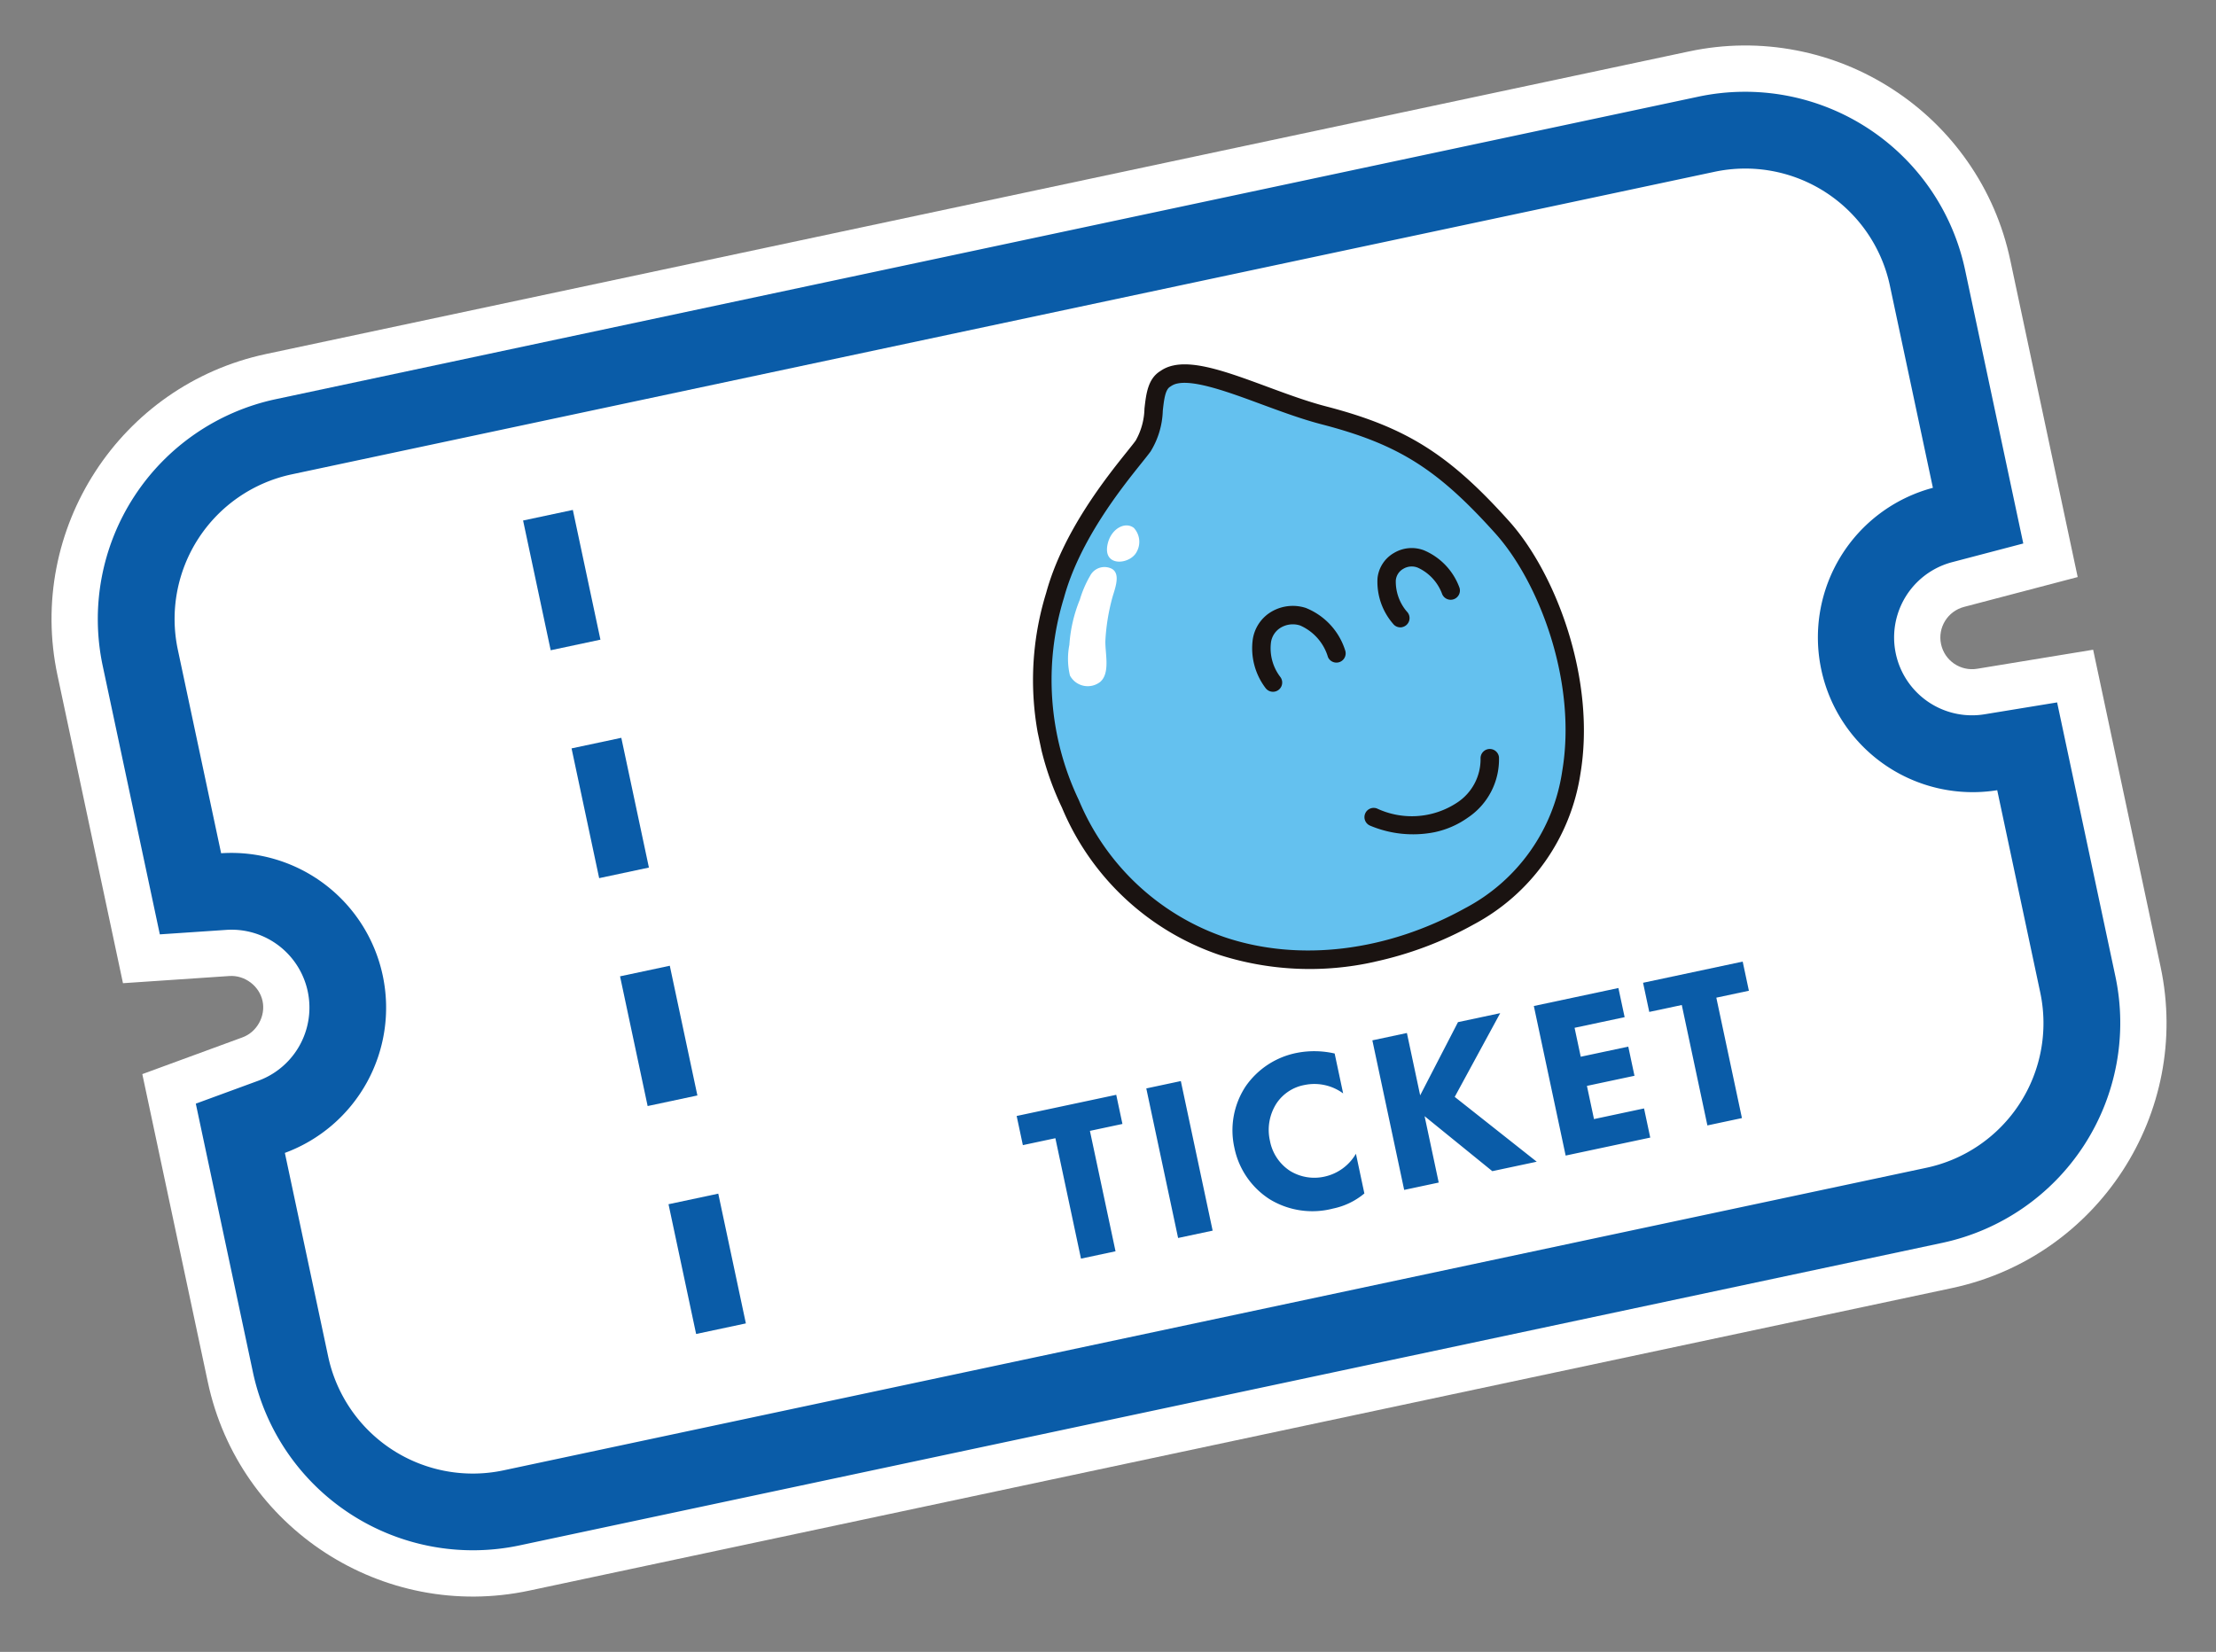 <svg xmlns="http://www.w3.org/2000/svg" xmlns:xlink="http://www.w3.org/1999/xlink" width="191.808" height="143.003" viewBox="0 0 191.808 143.003">
  <rect x="0" y="0" width="191.808" height="143.003" fill="#808080" stroke="none"/>
  <defs>
    <clipPath id="clip-path">
      <rect id="長方形_1597" data-name="長方形 1597" width="46.874" height="54.125" fill="none"/>
    </clipPath>
  </defs>
  <g id="グループ_2717" data-name="グループ 2717" transform="matrix(0.978, -0.208, 0.208, 0.978, -1202.388, -2089.351)">
    <g id="パス_833" data-name="パス 833" transform="translate(710.426 2101.766)" fill="#fff">
      <path d="M 173.19 334.527 L 47.267 334.527 C 35.439 334.527 25.816 324.905 25.816 313.077 L 25.816 295.058 L 25.816 289.288 L 25.816 287.553 L 27.533 287.308 L 33.244 286.491 C 35.564 286.158 37.314 284.14 37.314 281.796 C 37.314 279.452 35.563 277.433 33.241 277.1 L 27.533 276.283 L 25.816 276.038 L 25.816 274.304 L 25.816 268.534 L 25.816 250.518 C 25.816 238.689 35.439 229.065 47.267 229.065 L 173.19 229.065 C 176.081 229.065 178.889 229.633 181.535 230.754 C 184.088 231.836 186.382 233.384 188.353 235.354 C 190.323 237.325 191.871 239.619 192.953 242.173 C 194.074 244.819 194.642 247.626 194.642 250.518 L 194.642 268.413 L 194.642 274.762 L 194.642 276.67 L 192.737 276.76 L 186.393 277.06 C 183.854 277.18 181.865 279.26 181.865 281.796 C 181.865 284.334 183.852 286.414 186.389 286.532 L 192.736 286.829 L 194.642 286.918 L 194.642 288.827 L 194.642 295.179 L 194.642 313.077 C 194.642 324.905 185.019 334.527 173.19 334.527 Z" stroke="none"/>
      <path d="M 47.267 231.065 C 36.54 231.065 27.816 239.791 27.816 250.518 L 27.816 274.304 L 33.524 275.121 C 36.824 275.594 39.314 278.464 39.314 281.796 C 39.314 285.127 36.825 287.998 33.527 288.471 L 27.816 289.288 L 27.816 313.077 C 27.816 323.801 36.54 332.527 47.267 332.527 L 173.19 332.527 C 183.916 332.527 192.642 323.801 192.642 313.077 L 192.642 288.827 L 186.296 288.53 C 182.691 288.363 179.865 285.404 179.865 281.796 C 179.865 278.191 182.691 275.232 186.299 275.062 L 192.642 274.762 L 192.642 250.518 C 192.642 239.791 183.916 231.065 173.19 231.065 L 47.267 231.065 M 47.267 227.065 L 173.19 227.065 C 176.35 227.065 179.421 227.687 182.315 228.913 C 185.106 230.096 187.614 231.787 189.767 233.94 C 191.92 236.094 193.612 238.601 194.794 241.392 C 196.021 244.287 196.642 247.357 196.642 250.518 L 196.642 278.578 L 186.488 279.058 C 185.017 279.127 183.865 280.33 183.865 281.796 C 183.865 283.263 185.014 284.466 186.482 284.534 L 196.642 285.01 L 196.642 313.077 C 196.642 326.007 186.122 336.527 173.19 336.527 L 47.267 336.527 C 34.336 336.527 23.816 326.007 23.816 313.077 L 23.816 285.819 L 32.961 284.511 C 34.28 284.322 35.314 283.129 35.314 281.796 C 35.314 280.462 34.278 279.27 32.957 279.08 L 23.816 277.772 L 23.816 250.518 C 23.816 237.586 34.336 227.065 47.267 227.065 Z" stroke="none" fill="#fff"/>
    </g>
    <g id="グループ_2681" data-name="グループ 2681" transform="translate(738.242 2332.831)">
      <path id="パス_832" data-name="パス 832" d="M173.19,231.065H47.267a19.473,19.473,0,0,0-19.451,19.453V274.3l5.708.817a6.743,6.743,0,0,1,0,13.35l-5.711.817v23.789a19.472,19.472,0,0,0,19.451,19.45H173.19a19.473,19.473,0,0,0,19.453-19.45v-24.25l-6.346-.3a6.741,6.741,0,0,1,0-13.468l6.343-.3V250.518A19.474,19.474,0,0,0,173.19,231.065Zm12.8,37.348a13.4,13.4,0,0,0,0,26.766v17.9a12.8,12.8,0,0,1-12.8,12.8H47.267a12.8,12.8,0,0,1-12.8-12.8V295.058a13.4,13.4,0,0,0,0-26.524V250.518a12.8,12.8,0,0,1,12.8-12.8H173.19a12.8,12.8,0,0,1,12.8,12.8Z" transform="translate(-27.816 -231.065)" fill="#0a5ca8"/>
      <rect id="長方形_1642" data-name="長方形 1642" width="4.403" height="11.485" transform="translate(38.212 75.249)" fill="#0a5ca8"/>
      <rect id="長方形_1643" data-name="長方形 1643" width="4.403" height="11.482" transform="translate(38.212 55.076)" fill="#0a5ca8"/>
      <rect id="長方形_1644" data-name="長方形 1644" width="4.403" height="11.485" transform="translate(38.212 34.9)" fill="#0a5ca8"/>
      <rect id="長方形_1645" data-name="長方形 1645" width="4.403" height="11.484" transform="translate(38.212 14.729)" fill="#0a5ca8"/>
      <g id="グループ_2553" data-name="グループ 2553" transform="translate(77.968 13.31)">
        <g id="グループ_2552" data-name="グループ 2552" transform="translate(0 0)" clip-path="url(#clip-path)">
          <path id="パス_617" data-name="パス 617" d="M30.478,7.485C25.73,5.109,20.364.4,17.77,1.549c-1.638.538-1.37,3.727-3.109,5.3C13.3,8.074,7.407,12.286,4.507,17.916A24.825,24.825,0,0,0,2.056,35.838C5.379,51.3,20.242,56.691,33.823,52.549c15.419-4.7,14.526-24.088,9.788-32.335-3.777-6.57-6.741-9.535-13.133-12.73" transform="translate(-0.572 -0.57)" fill="#64c1ef"/>
          <path id="パス_618" data-name="パス 618" d="M24.4,54.125a25.647,25.647,0,0,1-13.027-3.383A22.682,22.682,0,0,1,.7,35.435,25.593,25.593,0,0,1,3.225,16.979c2.516-4.885,7.166-8.691,9.4-10.52.4-.328.718-.588.927-.776a5.871,5.871,0,0,0,1.321-2.55c.407-1.22.828-2.48,2.035-2.9,2.15-.918,5.217,1.022,8.769,3.266,1.521.961,3.095,1.955,4.584,2.7,6.417,3.207,9.564,6.255,13.468,13.046,3,5.221,4.533,14.948,1.469,22.694a17.788,17.788,0,0,1-11.717,10.8,31.181,31.181,0,0,1-9.08,1.382M18.119,1.6a1.468,1.468,0,0,0-.6.112l-.075.029c-.475.156-.758,1-1.057,1.9a7.137,7.137,0,0,1-1.766,3.23c-.222.2-.561.478-.986.826C11.487,9.456,7.009,13.12,4.645,17.711A24.119,24.119,0,0,0,2.264,35.1a21.126,21.126,0,0,0,9.922,14.265c5.839,3.433,13.432,4.107,20.831,1.851a16.037,16.037,0,0,0,10.7-9.862c2.881-7.28,1.444-16.413-1.369-21.31-3.765-6.55-6.636-9.334-12.8-12.413-1.561-.781-3.168-1.8-4.723-2.78C22.394,3.313,19.678,1.6,18.119,1.6" transform="translate(0 0)" fill="#1a1311"/>
          <path id="パス_619" data-name="パス 619" d="M11.946,27.4a1.4,1.4,0,0,0-2.023.148,9.4,9.4,0,0,0-1.3,1.834,12.505,12.505,0,0,0-1.7,3.637,6.268,6.268,0,0,0-.505,2.614,1.747,1.747,0,0,0,2.45,1.082c1.057-.589.912-2.454,1.2-3.481a17.679,17.679,0,0,1,1.382-3.511c.349-.642,1.066-1.738.487-2.322" transform="translate(-2.661 -11.238)" fill="#fff"/>
          <path id="パス_620" data-name="パス 620" d="M18.323,22.066c-.623-.722-1.944-.336-2.507.9-.865,1.885,1.523,2.16,2.318,1.185a1.775,1.775,0,0,0,.189-2.086" transform="translate(-6.501 -9.027)" fill="#fff"/>
          <path id="パス_621" data-name="パス 621" d="M55.087,40.3a.8.8,0,0,1-.666-.357,5.554,5.554,0,0,1-.551-4.23,2.864,2.864,0,0,1,1.859-1.849,2.979,2.979,0,0,1,2.582.321A5.584,5.584,0,0,1,60.642,38a.8.8,0,0,1-1.581.228,4.028,4.028,0,0,0-1.589-2.686,1.4,1.4,0,0,0-1.235-.168,1.274,1.274,0,0,0-.857.852,3.993,3.993,0,0,0,.371,2.829.8.8,0,0,1-.665,1.241" transform="translate(-22.32 -14.017)" fill="#1a1311"/>
          <path id="パス_622" data-name="パス 622" d="M34.742,45.417a.8.8,0,0,1-.721-.455,5.693,5.693,0,0,1-.221-4.336,3.36,3.36,0,0,1,1.908-1.969,3.65,3.65,0,0,1,3.149.228,5.845,5.845,0,0,1,2.578,4.308.8.8,0,0,1-1.576.266,4.327,4.327,0,0,0-1.788-3.183,2.039,2.039,0,0,0-1.779-.131,1.782,1.782,0,0,0-1.006,1.069,4.085,4.085,0,0,0,.177,3.06.8.8,0,0,1-.72,1.144" transform="translate(-13.922 -15.973)" fill="#1a1311"/>
          <path id="パス_623" data-name="パス 623" d="M50.384,71.372a9.574,9.574,0,0,1-5.339-1.724.8.8,0,0,1,.9-1.322,7.116,7.116,0,0,0,6.9.945,4.484,4.484,0,0,0,2.778-3.33.8.8,0,0,1,1.58.237,6.068,6.068,0,0,1-3.716,4.557,7.709,7.709,0,0,1-3.1.637" transform="translate(-18.59 -27.144)" fill="#1a1311"/>
        </g>
      </g>
      <path id="パス_838" data-name="パス 838" d="M-13.846-6.67V-9.25h-8.813v2.58h2.878V3.989h3.057V-6.67Zm2.66-2.58V3.989h3.057V-9.25ZM5.388.059a4.175,4.175,0,0,1-3.037,1.37A4.018,4.018,0,0,1-.507.317,3.983,3.983,0,0,1-1.659-2.6,4.241,4.241,0,0,1-.408-5.658a3.714,3.714,0,0,1,2.7-1.032,4.2,4.2,0,0,1,3.1,1.409V-8.814a7.882,7.882,0,0,0-3.176-.734A7.028,7.028,0,0,0-2.73-7.642,6.906,6.906,0,0,0-4.795-2.66,6.931,6.931,0,0,0-2.73,2.362a7.091,7.091,0,0,0,5.2,1.925,6.151,6.151,0,0,0,2.918-.715ZM11.879-9.25H8.822V3.989h3.057V-1.886l4.744,5.875h3.93L14.777-2.978,20.136-9.25H16.4L11.879-3.732Zm18.718,0H23.113V3.989H30.6V1.409H26.17V-1.529h4.208v-2.58H26.17V-6.67H30.6Zm11,2.58V-9.25H32.78v2.58h2.878V3.989h3.057V-6.67Z" transform="translate(91.938 83.295)" fill="#0a5ca8"/>
    </g>
  </g>
</svg>
